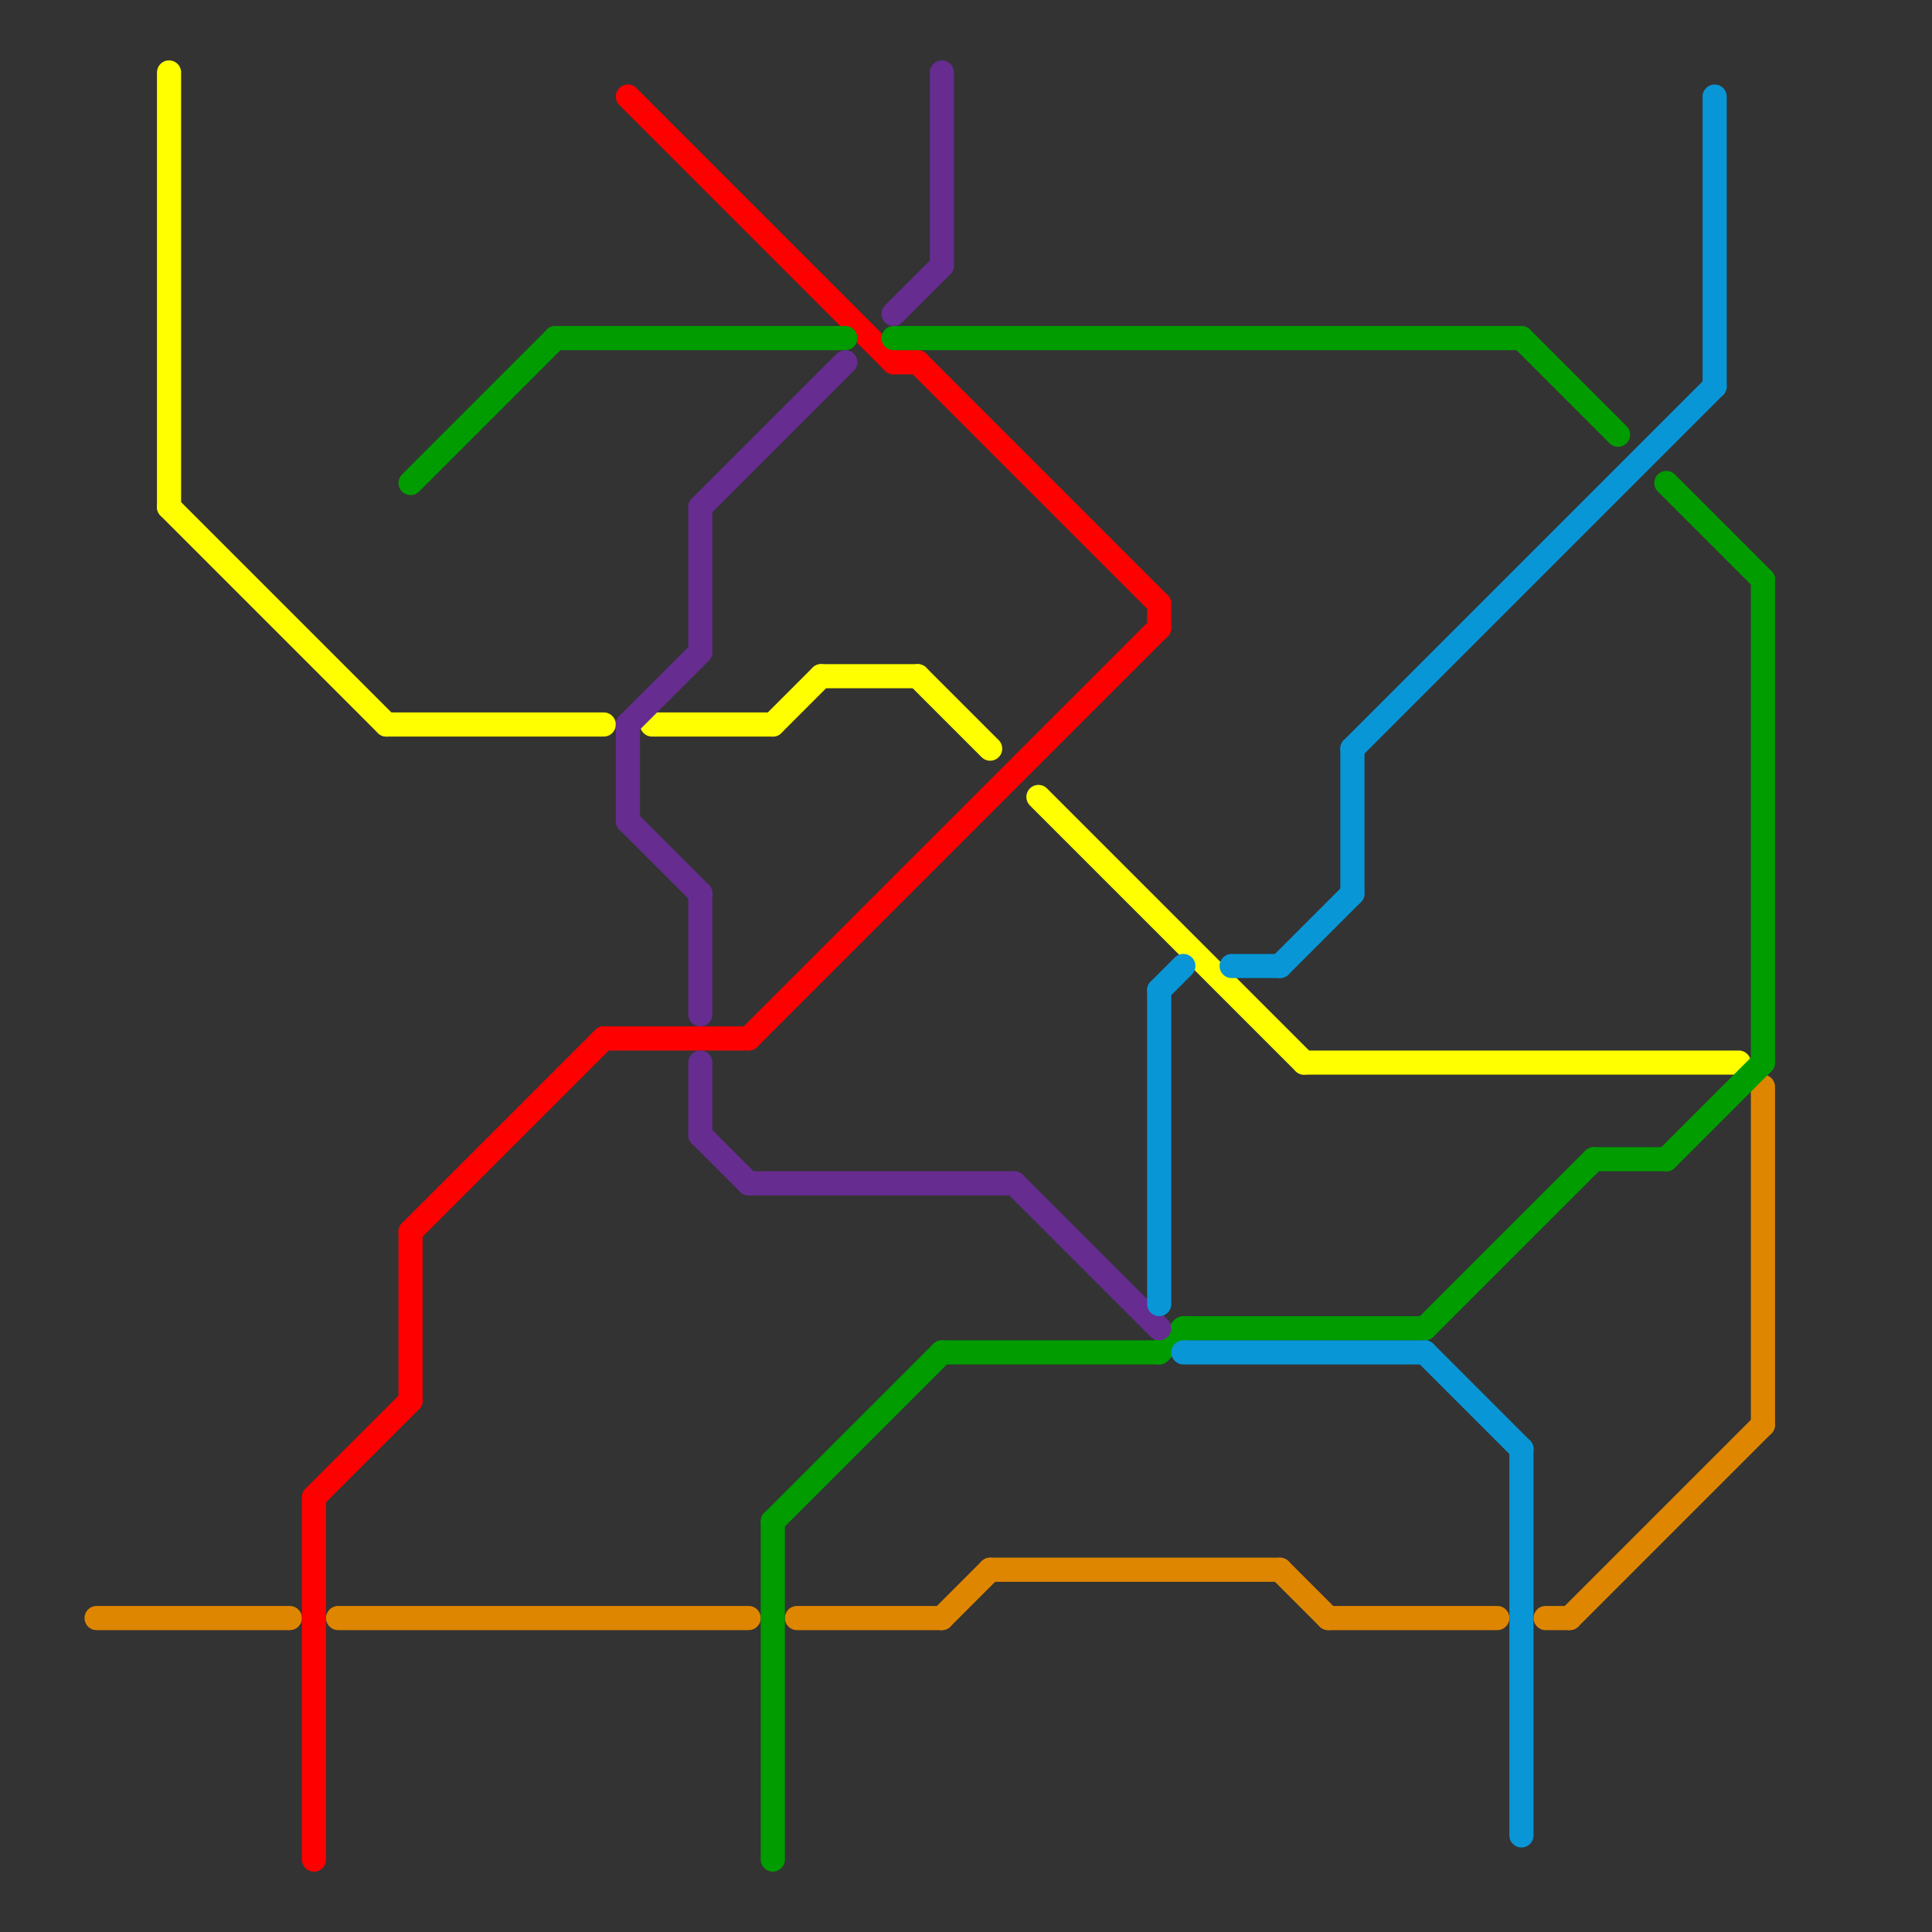 
<svg version="1.1" xmlns="http://www.w3.org/2000/svg" viewBox="0 0 80 80">
<rect x="0" y="0" width="80" height="80" fill="#333333" stroke="none"/>
<style>text { font: 1px Helvetica; font-weight: 600; white-space: pre; dominant-baseline: central; } line { stroke-width: 1; fill: none; stroke-linecap: round; stroke-linejoin: round; } .c0 { stroke: #ffff00 } .c1 { stroke: #df8600 } .c2 { stroke: #ff0000 } .c3 { stroke: #009c00 } .c4 { stroke: #662c90 } .c5 { stroke: #0896d7 }</style><defs><g id="wm-xf"><circle r="1.2" fill="#000"/><circle r="0.9" fill="#fff"/><circle r="0.6" fill="#000"/><circle r="0.3" fill="#fff"/></g><g id="wm"><circle r="0.6" fill="#000"/><circle r="0.3" fill="#fff"/></g></defs><line class="c0" x1="54" y1="44" x2="72" y2="44"/><line class="c0" x1="43" y1="33" x2="54" y2="44"/><line class="c0" x1="27" y1="30" x2="32" y2="30"/><line class="c0" x1="16" y1="30" x2="25" y2="30"/><line class="c0" x1="32" y1="30" x2="34" y2="28"/><line class="c0" x1="34" y1="28" x2="38" y2="28"/><line class="c0" x1="7" y1="3" x2="7" y2="21"/><line class="c0" x1="7" y1="21" x2="16" y2="30"/><line class="c0" x1="38" y1="28" x2="41" y2="31"/><line class="c1" x1="65" y1="67" x2="73" y2="59"/><line class="c1" x1="55" y1="67" x2="62" y2="67"/><line class="c1" x1="39" y1="67" x2="41" y2="65"/><line class="c1" x1="14" y1="67" x2="31" y2="67"/><line class="c1" x1="73" y1="45" x2="73" y2="59"/><line class="c1" x1="41" y1="65" x2="53" y2="65"/><line class="c1" x1="4" y1="67" x2="12" y2="67"/><line class="c1" x1="33" y1="67" x2="39" y2="67"/><line class="c1" x1="53" y1="65" x2="55" y2="67"/><line class="c1" x1="64" y1="67" x2="65" y2="67"/><line class="c2" x1="17" y1="51" x2="17" y2="58"/><line class="c2" x1="48" y1="25" x2="48" y2="26"/><line class="c2" x1="13" y1="62" x2="17" y2="58"/><line class="c2" x1="17" y1="51" x2="25" y2="43"/><line class="c2" x1="38" y1="15" x2="48" y2="25"/><line class="c2" x1="25" y1="43" x2="31" y2="43"/><line class="c2" x1="13" y1="62" x2="13" y2="77"/><line class="c2" x1="31" y1="43" x2="48" y2="26"/><line class="c2" x1="26" y1="4" x2="37" y2="15"/><line class="c2" x1="37" y1="15" x2="38" y2="15"/><line class="c3" x1="32" y1="63" x2="32" y2="77"/><line class="c3" x1="66" y1="48" x2="69" y2="48"/><line class="c3" x1="49" y1="55" x2="59" y2="55"/><line class="c3" x1="32" y1="63" x2="39" y2="56"/><line class="c3" x1="73" y1="24" x2="73" y2="44"/><line class="c3" x1="63" y1="14" x2="67" y2="18"/><line class="c3" x1="69" y1="20" x2="73" y2="24"/><line class="c3" x1="39" y1="56" x2="48" y2="56"/><line class="c3" x1="17" y1="20" x2="23" y2="14"/><line class="c3" x1="48" y1="56" x2="49" y2="55"/><line class="c3" x1="69" y1="48" x2="73" y2="44"/><line class="c3" x1="23" y1="14" x2="35" y2="14"/><line class="c3" x1="37" y1="14" x2="63" y2="14"/><line class="c3" x1="59" y1="55" x2="66" y2="48"/><line class="c4" x1="26" y1="30" x2="26" y2="34"/><line class="c4" x1="31" y1="49" x2="42" y2="49"/><line class="c4" x1="29" y1="21" x2="35" y2="15"/><line class="c4" x1="26" y1="34" x2="29" y2="37"/><line class="c4" x1="26" y1="30" x2="29" y2="27"/><line class="c4" x1="37" y1="13" x2="39" y2="11"/><line class="c4" x1="39" y1="3" x2="39" y2="11"/><line class="c4" x1="29" y1="44" x2="29" y2="47"/><line class="c4" x1="29" y1="21" x2="29" y2="27"/><line class="c4" x1="29" y1="47" x2="31" y2="49"/><line class="c4" x1="42" y1="49" x2="48" y2="55"/><line class="c4" x1="29" y1="37" x2="29" y2="42"/><line class="c5" x1="63" y1="60" x2="63" y2="76"/><line class="c5" x1="53" y1="40" x2="56" y2="37"/><line class="c5" x1="48" y1="41" x2="48" y2="54"/><line class="c5" x1="49" y1="56" x2="59" y2="56"/><line class="c5" x1="56" y1="31" x2="71" y2="16"/><line class="c5" x1="71" y1="4" x2="71" y2="16"/><line class="c5" x1="56" y1="31" x2="56" y2="37"/><line class="c5" x1="48" y1="41" x2="49" y2="40"/><line class="c5" x1="51" y1="40" x2="53" y2="40"/><line class="c5" x1="59" y1="56" x2="63" y2="60"/>
</svg>
